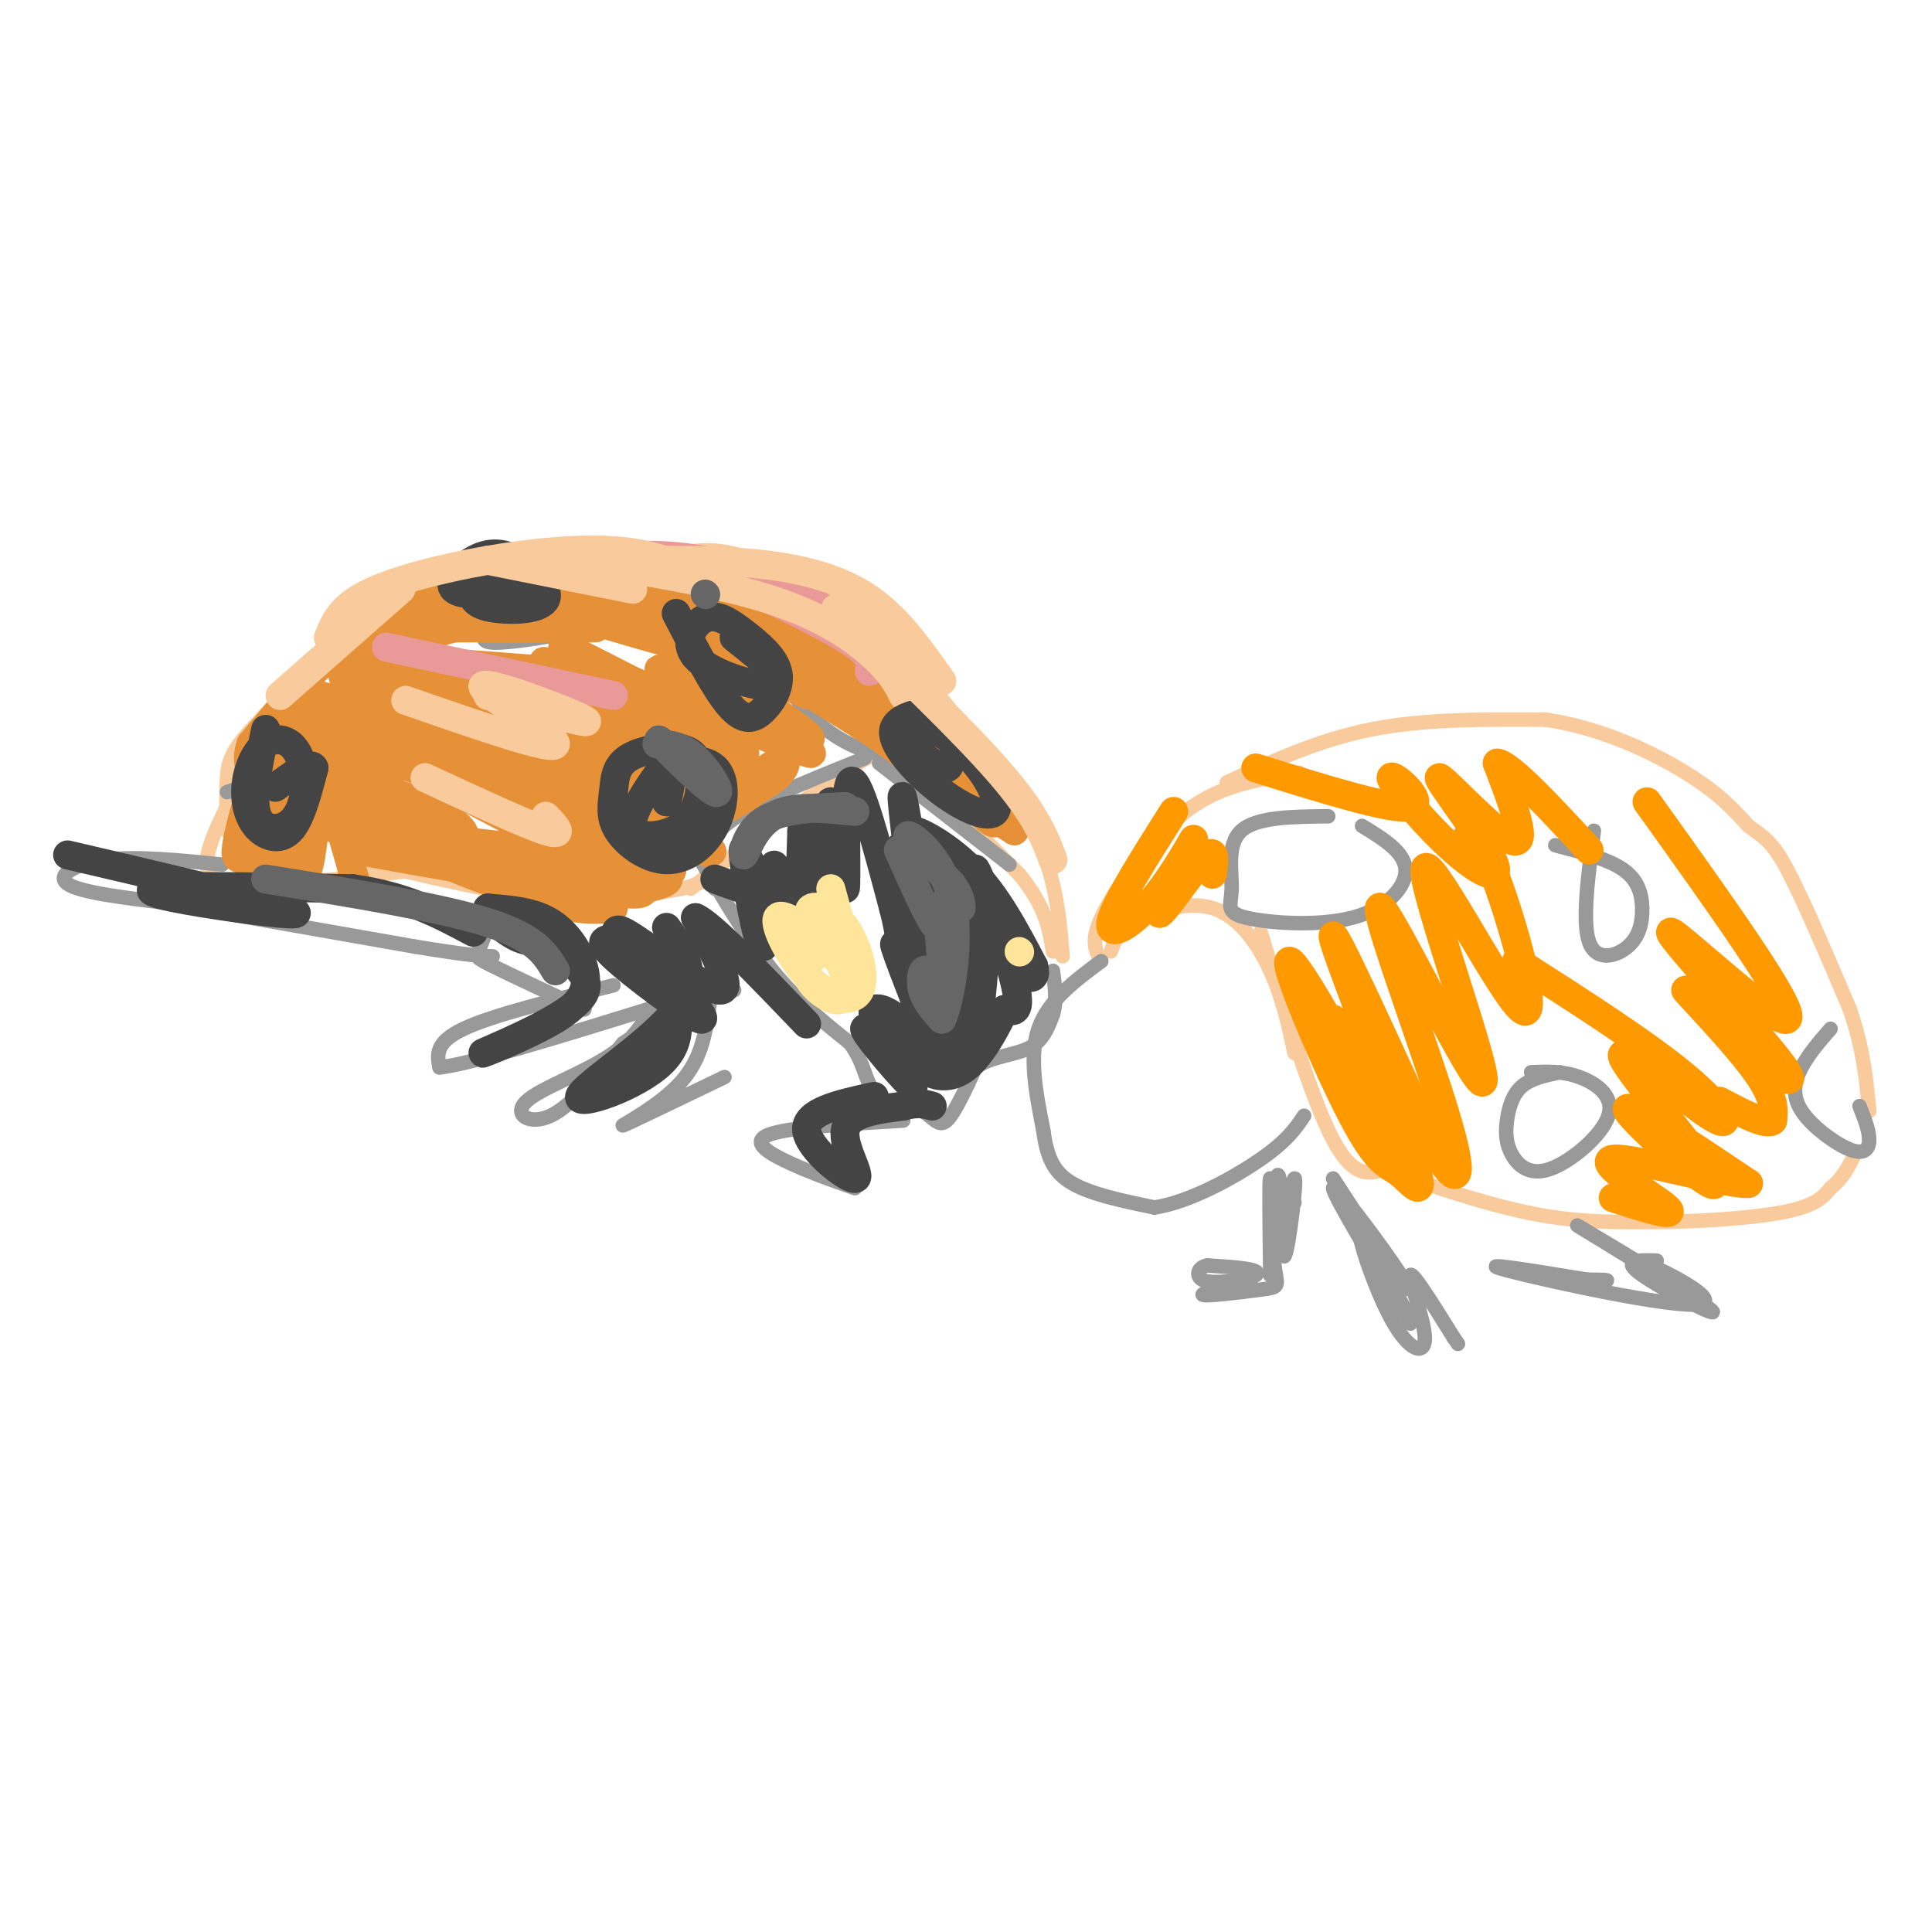 <svg viewBox='0 0 400 400' version='1.1' xmlns='http://www.w3.org/2000/svg' xmlns:xlink='http://www.w3.org/1999/xlink'><g fill='none' stroke='#f9cb9c' stroke-width='3' stroke-linecap='round' stroke-linejoin='round'><path d='M49,163c-3.500,6.833 -7.000,13.667 -6,17c1.000,3.333 6.500,3.167 12,3'/><path d='M55,183c7.333,0.000 19.667,-1.500 32,-3'/><path d='M74,178c14.417,3.500 28.833,7.000 40,8c11.167,1.000 19.083,-0.500 27,-2'/><path d='M141,184c6.000,-1.333 7.500,-3.667 9,-6'/><path d='M143,184c13.000,-10.250 26.000,-20.500 33,-25c7.000,-4.500 8.000,-3.250 9,-2'/><path d='M185,157c5.833,3.667 15.917,13.833 26,24'/><path d='M211,181c5.500,6.667 6.250,11.333 7,16'/><path d='M220,198c-0.667,-8.250 -1.333,-16.500 -6,-26c-4.667,-9.500 -13.333,-20.250 -22,-31'/><path d='M192,141c-6.844,-8.600 -12.956,-14.600 -17,-17c-4.044,-2.400 -6.022,-1.200 -8,0'/><path d='M136,116c3.821,-1.173 7.643,-2.345 12,-2c4.357,0.345 9.250,2.208 14,4c4.750,1.792 9.357,3.512 13,7c3.643,3.488 6.321,8.744 9,14'/><path d='M145,116c0.000,0.000 -32.000,0.000 -32,0'/><path d='M113,116c-11.167,2.000 -23.083,7.000 -35,12'/><path d='M78,128c-10.000,5.667 -17.500,13.833 -25,22'/><path d='M53,150c-5.222,5.378 -5.778,7.822 -6,11c-0.222,3.178 -0.111,7.089 0,11'/><path d='M228,199c-1.137,-2.018 -2.274,-4.036 0,-9c2.274,-4.964 7.958,-12.875 13,-18c5.042,-5.125 9.440,-7.464 14,-9c4.560,-1.536 9.280,-2.268 14,-3'/><path d='M254,162c9.500,-4.417 19.000,-8.833 30,-11c11.000,-2.167 23.500,-2.083 36,-2'/><path d='M320,149c11.467,1.644 22.133,6.756 29,11c6.867,4.244 9.933,7.622 13,11'/><path d='M362,171c3.222,2.422 4.778,2.978 8,9c3.222,6.022 8.111,17.511 13,29'/><path d='M383,209c2.833,8.333 3.417,14.667 4,21'/><path d='M261,193c5.333,17.417 10.667,34.833 15,43c4.333,8.167 7.667,7.083 11,6'/><path d='M287,242c7.089,2.844 19.311,6.956 29,9c9.689,2.044 16.844,2.022 24,2'/><path d='M340,253c9.733,0.089 22.067,-0.689 29,-2c6.933,-1.311 8.467,-3.156 10,-5'/><path d='M379,246c2.500,-2.000 3.750,-4.500 5,-7'/><path d='M230,197c0.631,-1.911 1.262,-3.821 5,-6c3.738,-2.179 10.583,-4.625 16,-3c5.417,1.625 9.405,7.321 12,13c2.595,5.679 3.798,11.339 5,17'/></g>
<g fill='none' stroke='#999999' stroke-width='3' stroke-linecap='round' stroke-linejoin='round'><path d='M145,178c4.917,8.333 9.833,16.667 15,23c5.167,6.333 10.583,10.667 16,15'/><path d='M176,216c3.156,4.378 3.044,7.822 5,10c1.956,2.178 5.978,3.089 10,4'/><path d='M191,230c2.400,1.556 3.400,3.444 5,2c1.600,-1.444 3.800,-6.222 6,-11'/><path d='M202,221c3.156,-2.289 8.044,-2.511 11,-4c2.956,-1.489 3.978,-4.244 5,-7'/><path d='M218,210c0.833,-2.667 0.417,-5.833 0,-9'/><path d='M46,179c-8.778,-0.889 -17.556,-1.778 -24,-1c-6.444,0.778 -10.556,3.222 -8,5c2.556,1.778 11.778,2.889 21,4'/><path d='M35,187c12.000,2.167 31.500,5.583 51,9'/><path d='M86,196c11.167,1.833 13.583,1.917 16,2'/><path d='M59,184c2.583,-0.917 5.167,-1.833 11,-1c5.833,0.833 14.917,3.417 24,6'/><path d='M127,204c-12.500,3.083 -25.000,6.167 -31,9c-6.000,2.833 -5.500,5.417 -5,8'/><path d='M91,221c6.333,-0.667 24.667,-6.333 43,-12'/><path d='M101,192c-0.756,1.978 -1.511,3.956 -2,5c-0.489,1.044 -0.711,1.156 3,3c3.711,1.844 11.356,5.422 19,9'/><path d='M137,204c-2.131,4.964 -4.262,9.929 -10,14c-5.738,4.071 -15.083,7.250 -18,10c-2.917,2.750 0.595,5.071 5,3c4.405,-2.071 9.702,-8.536 15,-15'/><path d='M129,216c6.333,-4.333 14.667,-7.667 23,-11'/><path d='M147,207c-0.733,5.956 -1.467,11.911 -6,17c-4.533,5.089 -12.867,9.311 -12,9c0.867,-0.311 10.933,-5.156 21,-10'/><path d='M187,232c-12.089,0.711 -24.178,1.422 -28,3c-3.822,1.578 0.622,4.022 5,6c4.378,1.978 8.689,3.489 13,5'/><path d='M228,199c-5.500,4.083 -11.000,8.167 -13,14c-2.000,5.833 -0.500,13.417 1,21'/><path d='M216,234c0.733,5.489 2.067,8.711 6,11c3.933,2.289 10.467,3.644 17,5'/><path d='M239,250c7.133,-1.044 16.467,-6.156 22,-10c5.533,-3.844 7.267,-6.422 9,-9'/><path d='M268,249c-1.720,-2.089 -3.440,-4.179 -4,-1c-0.560,3.179 0.042,11.625 0,10c-0.042,-1.625 -0.726,-13.321 -1,-14c-0.274,-0.679 -0.137,9.661 0,20'/><path d='M263,264c1.244,-2.657 4.354,-19.300 5,-20c0.646,-0.700 -1.172,14.542 -2,16c-0.828,1.458 -0.665,-10.869 -1,-15c-0.335,-4.131 -1.167,-0.065 -2,4'/><path d='M263,249c-0.151,3.579 0.471,10.525 1,14c0.529,3.475 0.967,3.478 -3,4c-3.967,0.522 -12.337,1.564 -12,1c0.337,-0.564 9.382,-2.732 11,-4c1.618,-1.268 -4.191,-1.634 -10,-2'/><path d='M250,262c-2.133,0.356 -2.467,2.244 -1,3c1.467,0.756 4.733,0.378 8,0'/><path d='M276,244c5.690,8.714 11.381,17.429 14,21c2.619,3.571 2.167,2.000 -2,-4c-4.167,-6.000 -12.048,-16.429 -12,-15c0.048,1.429 8.024,14.714 16,28'/><path d='M292,274c-0.020,-0.932 -8.069,-17.264 -10,-19c-1.931,-1.736 2.256,11.122 6,18c3.744,6.878 7.047,7.775 7,4c-0.047,-3.775 -3.442,-12.221 -3,-13c0.442,-0.779 4.721,6.111 9,13'/><path d='M301,277c1.500,2.167 0.750,1.083 0,0'/><path d='M343,261c-3.804,-0.119 -7.607,-0.238 -3,3c4.607,3.238 17.625,9.833 14,7c-3.625,-2.833 -23.893,-15.095 -27,-17c-3.107,-1.905 10.946,6.548 25,15'/><path d='M352,269c-0.557,-0.155 -14.448,-8.041 -13,-8c1.448,0.041 18.236,8.011 13,9c-5.236,0.989 -32.496,-5.003 -40,-7c-7.504,-1.997 4.748,0.002 17,2'/><path d='M329,265c3.711,0.311 4.489,0.089 3,0c-1.489,-0.089 -5.244,-0.044 -9,0'/><path d='M323,222c-3.048,0.644 -6.095,1.288 -8,3c-1.905,1.712 -2.666,4.494 -3,7c-0.334,2.506 -0.241,4.738 1,7c1.241,2.262 3.632,4.555 8,3c4.368,-1.555 10.715,-6.957 12,-11c1.285,-4.043 -2.490,-6.727 -6,-8c-3.510,-1.273 -6.755,-1.137 -10,-1'/><path d='M379,213c-2.268,2.609 -4.536,5.219 -6,8c-1.464,2.781 -2.124,5.735 0,9c2.124,3.265 7.033,6.841 10,8c2.967,1.159 3.990,-0.097 4,-2c0.010,-1.903 -0.995,-4.451 -2,-7'/><path d='M330,172c-1.228,9.421 -2.456,18.842 -1,23c1.456,4.158 5.596,3.053 8,1c2.404,-2.053 3.070,-5.053 3,-8c-0.070,-2.947 -0.877,-5.842 -4,-8c-3.123,-2.158 -8.561,-3.579 -14,-5'/><path d='M275,169c-7.441,0.074 -14.883,0.147 -18,3c-3.117,2.853 -1.910,8.485 -2,12c-0.090,3.515 -1.478,4.911 3,6c4.478,1.089 14.821,1.870 22,0c7.179,-1.870 11.194,-6.391 11,-10c-0.194,-3.609 -4.597,-6.304 -9,-9'/><path d='M177,145c0.000,0.000 0.100,0.100 0.1,0.1'/><path d='M177,145c1.581,-3.297 3.162,-6.593 0,-8c-3.162,-1.407 -11.068,-0.924 -13,2c-1.932,2.924 2.111,8.289 7,12c4.889,3.711 10.624,5.768 14,5c3.376,-0.768 4.393,-4.362 2,-8c-2.393,-3.638 -8.197,-7.319 -14,-11'/><path d='M173,137c-2.500,-2.000 -1.750,-1.500 -1,-1'/><path d='M117,122c-6.687,-0.258 -13.374,-0.515 -16,1c-2.626,1.515 -1.190,4.804 -1,7c0.190,2.196 -0.867,3.300 4,3c4.867,-0.300 15.656,-2.004 20,-4c4.344,-1.996 2.241,-4.285 -1,-6c-3.241,-1.715 -7.621,-2.858 -12,-4'/><path d='M108,161c-6.512,0.879 -13.024,1.758 -15,5c-1.976,3.242 0.584,8.848 5,10c4.416,1.152 10.689,-2.152 14,-5c3.311,-2.848 3.660,-5.242 3,-7c-0.660,-1.758 -2.330,-2.879 -4,-4'/><path d='M65,144c0.500,4.333 1.000,8.667 -2,12c-3.000,3.333 -9.500,5.667 -16,8'/><path d='M148,184c-1.583,-4.250 -3.167,-8.500 2,-13c5.167,-4.500 17.083,-9.250 29,-14'/><path d='M182,158c0.000,0.000 27.000,21.000 27,21'/></g>
<g fill='none' stroke='#e69138' stroke-width='6' stroke-linecap='round' stroke-linejoin='round'><path d='M57,159c-2.756,9.244 -5.511,18.489 -5,17c0.511,-1.489 4.289,-13.711 5,-18c0.711,-4.289 -1.644,-0.644 -4,3'/><path d='M53,161c-1.572,3.493 -3.502,10.725 -4,14c-0.498,3.275 0.436,2.593 2,3c1.564,0.407 3.760,1.903 6,-2c2.240,-3.903 4.526,-13.205 4,-12c-0.526,1.205 -3.865,12.916 -4,14c-0.135,1.084 2.932,-8.458 6,-18'/><path d='M63,160c0.319,0.928 -1.884,12.249 -2,18c-0.116,5.751 1.853,5.933 3,1c1.147,-4.933 1.470,-14.981 3,-15c1.530,-0.019 4.265,9.990 7,20'/><path d='M67,159c4.532,4.639 9.065,9.278 15,12c5.935,2.722 13.274,3.527 14,2c0.726,-1.527 -5.159,-5.386 -12,-8c-6.841,-2.614 -14.637,-3.982 -18,-4c-3.363,-0.018 -2.293,1.315 -1,3c1.293,1.685 2.810,3.723 15,7c12.190,3.277 35.054,7.793 41,9c5.946,1.207 -5.027,-0.897 -16,-3'/><path d='M105,177c-11.199,-3.198 -31.198,-9.692 -40,-11c-8.802,-1.308 -6.408,2.571 9,7c15.408,4.429 43.831,9.408 46,10c2.169,0.592 -21.915,-3.204 -46,-7'/><path d='M74,176c2.900,0.704 33.148,5.966 47,8c13.852,2.034 11.306,0.842 13,0c1.694,-0.842 7.628,-1.333 2,-4c-5.628,-2.667 -22.818,-7.509 -28,-8c-5.182,-0.491 1.643,3.368 11,6c9.357,2.632 21.245,4.038 20,2c-1.245,-2.038 -15.622,-7.519 -30,-13'/><path d='M109,167c1.773,-0.301 21.206,5.448 31,8c9.794,2.552 9.950,1.908 0,-3c-9.950,-4.908 -30.007,-14.078 -32,-14c-1.993,0.078 14.079,9.406 23,14c8.921,4.594 10.692,4.456 3,0c-7.692,-4.456 -24.846,-13.228 -42,-22'/><path d='M92,150c-3.373,-0.288 9.193,9.991 18,16c8.807,6.009 13.854,7.749 17,8c3.146,0.251 4.392,-0.986 -7,-6c-11.392,-5.014 -35.421,-13.803 -38,-13c-2.579,0.803 16.292,11.199 26,16c9.708,4.801 10.252,4.009 13,4c2.748,-0.009 7.702,0.767 -4,-5c-11.702,-5.767 -40.058,-18.076 -50,-22c-9.942,-3.924 -1.471,0.538 7,5'/><path d='M74,153c12.763,5.763 41.172,17.672 39,17c-2.172,-0.672 -34.925,-13.924 -48,-19c-13.075,-5.076 -6.471,-1.975 -4,0c2.471,1.975 0.809,2.825 2,5c1.191,2.175 5.233,5.677 10,8c4.767,2.323 10.257,3.468 10,2c-0.257,-1.468 -6.262,-5.549 -13,-8c-6.738,-2.451 -14.211,-3.272 -15,-3c-0.789,0.272 5.105,1.636 11,3'/><path d='M66,158c6.075,0.206 15.761,-0.779 30,3c14.239,3.779 33.031,12.322 28,10c-5.031,-2.322 -33.885,-15.509 -48,-22c-14.115,-6.491 -13.493,-6.286 4,-1c17.493,5.286 51.855,15.653 57,17c5.145,1.347 -18.928,-6.327 -43,-14'/><path d='M94,151c-12.713,-4.518 -22.995,-8.813 -6,-3c16.995,5.813 61.267,21.733 56,19c-5.267,-2.733 -60.072,-24.121 -63,-26c-2.928,-1.879 46.021,15.749 55,20c8.979,4.251 -22.010,-4.874 -53,-14'/><path d='M83,147c-10.040,-2.955 -8.639,-3.344 -8,-6c0.639,-2.656 0.517,-7.579 19,-2c18.483,5.579 55.573,21.660 54,23c-1.573,1.340 -41.808,-12.062 -62,-19c-20.192,-6.938 -20.341,-7.411 -12,-7c8.341,0.411 25.170,1.705 42,3'/><path d='M116,139c13.972,4.607 27.901,14.623 35,20c7.099,5.377 7.366,6.115 -5,-1c-12.366,-7.115 -37.366,-22.082 -33,-21c4.366,1.082 38.099,18.214 41,19c2.901,0.786 -25.028,-14.776 -34,-20c-8.972,-5.224 1.014,-0.112 11,5'/><path d='M131,141c12.033,5.159 36.617,15.558 37,15c0.383,-0.558 -23.435,-12.073 -27,-14c-3.565,-1.927 13.124,5.735 19,11c5.876,5.265 0.938,8.132 -4,11'/><path d='M156,164c-3.747,3.191 -11.115,5.667 -10,4c1.115,-1.667 10.711,-7.478 16,-11c5.289,-3.522 6.270,-4.756 0,-8c-6.270,-3.244 -19.791,-8.498 -24,-10c-4.209,-1.502 0.896,0.749 6,3'/><path d='M144,142c8.793,4.481 27.776,14.184 23,10c-4.776,-4.184 -33.311,-22.256 -32,-23c1.311,-0.744 32.468,15.838 33,15c0.532,-0.838 -29.562,-19.097 -33,-21c-3.438,-1.903 19.781,12.548 43,27'/><path d='M178,150c11.715,7.402 19.501,12.407 9,5c-10.501,-7.407 -39.289,-27.225 -37,-27c2.289,0.225 35.654,20.493 43,24c7.346,3.507 -11.327,-9.746 -30,-23'/><path d='M163,129c-2.042,-3.403 7.853,-0.412 19,10c11.147,10.412 23.544,28.244 24,31c0.456,2.756 -11.031,-9.566 -17,-16c-5.969,-6.434 -6.420,-6.981 -2,-3c4.420,3.981 13.710,12.491 23,21'/><path d='M210,172c-10.187,-6.273 -47.153,-32.455 -52,-39c-4.847,-6.545 22.426,6.545 23,7c0.574,0.455 -25.550,-11.727 -39,-17c-13.450,-5.273 -14.225,-3.636 -15,-2'/><path d='M127,121c6.047,2.265 28.664,8.929 30,9c1.336,0.071 -18.609,-6.451 -32,-10c-13.391,-3.549 -20.229,-4.127 -10,0c10.229,4.127 37.523,12.957 34,13c-3.523,0.043 -37.864,-8.702 -51,-12c-13.136,-3.298 -5.068,-1.149 3,1'/><path d='M101,122c11.607,3.536 39.124,11.876 45,13c5.876,1.124 -9.889,-4.967 -25,-7c-15.111,-2.033 -29.568,-0.009 -26,1c3.568,1.009 25.162,1.003 28,1c2.838,-0.003 -13.081,-0.001 -29,0'/><path d='M94,130c-9.416,2.347 -18.457,8.215 -19,7c-0.543,-1.215 7.411,-9.511 19,-13c11.589,-3.489 26.812,-2.170 35,-1c8.188,1.170 9.339,2.191 9,3c-0.339,0.809 -2.170,1.404 -4,2'/><path d='M71,140c0.750,-3.513 1.500,-7.026 7,-12c5.500,-4.974 15.750,-11.410 33,-11c17.250,0.410 41.500,7.667 53,11c11.500,3.333 10.250,2.744 12,5c1.750,2.256 6.500,7.359 8,9c1.500,1.641 -0.250,-0.179 -2,-2'/><path d='M83,126c12.911,-5.101 25.821,-10.202 41,-10c15.179,0.202 32.625,5.708 45,12c12.375,6.292 19.679,13.369 22,16c2.321,2.631 -0.339,0.815 -3,-1'/><path d='M122,120c-13.167,-0.833 -26.333,-1.667 -38,4c-11.667,5.667 -21.833,17.833 -32,30'/><path d='M52,154c-2.932,7.941 5.736,12.794 19,16c13.264,3.206 31.122,4.767 40,6c8.878,1.233 8.775,2.140 2,2c-6.775,-0.140 -20.221,-1.326 -21,0c-0.779,1.326 11.111,5.163 23,9'/><path d='M115,187c5.833,1.667 8.917,1.333 12,1'/></g>
<g fill='none' stroke='#ea9999' stroke-width='6' stroke-linecap='round' stroke-linejoin='round'><path d='M80,134c0.000,0.000 47.000,10.000 47,10'/><path d='M118,116c10.300,-1.035 20.600,-2.070 32,1c11.400,3.070 23.901,10.246 21,10c-2.901,-0.246 -21.204,-7.912 -22,-8c-0.796,-0.088 15.915,7.404 24,12c8.085,4.596 7.542,6.298 7,8'/></g>
<g fill='none' stroke='#f9cb9c' stroke-width='6' stroke-linecap='round' stroke-linejoin='round'><path d='M84,145c15.542,5.399 31.083,10.798 31,9c-0.083,-1.798 -15.792,-10.792 -15,-12c0.792,-1.208 18.083,5.369 21,7c2.917,1.631 -8.542,-1.685 -20,-5'/><path d='M113,115c17.111,2.644 34.222,5.289 46,9c11.778,3.711 18.222,8.489 22,12c3.778,3.511 4.889,5.756 6,8'/><path d='M113,169c2.083,2.167 4.167,4.333 0,3c-4.167,-1.333 -14.583,-6.167 -25,-11'/></g>
<g fill='none' stroke='#444444' stroke-width='6' stroke-linecap='round' stroke-linejoin='round'><path d='M55,151c-1.398,6.700 -2.796,13.401 -2,17c0.796,3.599 3.785,4.097 6,3c2.215,-1.097 3.657,-3.788 4,-7c0.343,-3.212 -0.411,-6.946 -2,-9c-1.589,-2.054 -4.011,-2.429 -6,-1c-1.989,1.429 -3.543,4.661 -4,8c-0.457,3.339 0.185,6.783 2,9c1.815,2.217 4.804,3.205 7,1c2.196,-2.205 3.598,-7.602 5,-13'/><path d='M65,159c-0.500,-1.500 -4.250,1.250 -8,4'/><path d='M140,155c-4.805,6.509 -9.610,13.018 -9,16c0.610,2.982 6.634,2.437 10,0c3.366,-2.437 4.075,-6.767 4,-10c-0.075,-3.233 -0.934,-5.369 -4,-6c-3.066,-0.631 -8.339,0.243 -11,2c-2.661,1.757 -2.711,4.396 -3,7c-0.289,2.604 -0.818,5.173 1,8c1.818,2.827 5.985,5.912 10,6c4.015,0.088 7.880,-2.822 10,-7c2.120,-4.178 2.494,-9.625 0,-12c-2.494,-2.375 -7.855,-1.679 -10,0c-2.145,1.679 -1.072,4.339 0,7'/><path d='M138,166c0.167,0.333 0.583,-2.333 1,-5'/><path d='M105,122c0.000,0.000 2.000,1.000 2,1'/><path d='M193,147c-4.165,0.946 -8.329,1.891 -8,5c0.329,3.109 5.152,8.381 10,12c4.848,3.619 9.723,5.585 11,4c1.277,-1.585 -1.042,-6.720 -5,-11c-3.958,-4.280 -9.556,-7.704 -12,-8c-2.444,-0.296 -1.735,2.536 0,5c1.735,2.464 4.496,4.561 6,5c1.504,0.439 1.752,-0.781 2,-2'/><path d='M140,127c3.990,7.729 7.980,15.458 11,19c3.020,3.542 5.069,2.896 7,1c1.931,-1.896 3.743,-5.041 3,-8c-0.743,-2.959 -4.043,-5.731 -7,-8c-2.957,-2.269 -5.571,-4.036 -8,-3c-2.429,1.036 -4.672,4.876 -2,8c2.672,3.124 10.258,5.533 14,6c3.742,0.467 3.641,-1.010 2,-3c-1.641,-1.990 -4.820,-4.495 -8,-7'/><path d='M103,118c-2.343,1.775 -4.686,3.549 -5,5c-0.314,1.451 1.401,2.578 5,3c3.599,0.422 9.080,0.138 10,-2c0.920,-2.138 -2.723,-6.130 -6,-8c-3.277,-1.870 -6.190,-1.619 -9,0c-2.810,1.619 -5.517,4.605 -4,6c1.517,1.395 7.259,1.197 13,1'/><path d='M148,182c4.363,1.589 8.727,3.178 10,3c1.273,-0.178 -0.544,-2.123 -2,-5c-1.456,-2.877 -2.552,-6.685 -2,-2c0.552,4.685 2.750,17.863 4,18c1.250,0.137 1.552,-12.767 2,-16c0.448,-3.233 1.044,3.207 2,6c0.956,2.793 2.273,1.941 3,-1c0.727,-2.941 0.863,-7.970 1,-13'/><path d='M166,172c0.991,2.782 2.970,16.237 4,14c1.030,-2.237 1.111,-20.167 2,-20c0.889,0.167 2.585,18.429 3,18c0.415,-0.429 -0.453,-19.551 1,-22c1.453,-2.449 5.226,11.776 9,26'/><path d='M185,188c1.642,6.167 1.247,8.583 1,3c-0.247,-5.583 -0.344,-19.167 1,-15c1.344,4.167 4.131,26.083 4,25c-0.131,-1.083 -3.180,-25.167 -4,-33c-0.820,-7.833 0.590,0.583 2,9'/><path d='M189,177c2.582,7.494 8.037,21.729 10,24c1.963,2.271 0.433,-7.422 -3,-15c-3.433,-7.578 -8.771,-13.040 -8,-14c0.771,-0.960 7.649,2.583 13,8c5.351,5.417 9.176,12.709 13,20'/><path d='M214,200c1.150,3.793 -2.475,3.274 -6,-3c-3.525,-6.274 -6.949,-18.305 -6,-17c0.949,1.305 6.271,15.944 8,23c1.729,7.056 -0.136,6.528 -2,6'/><path d='M208,209c-1.631,3.536 -4.708,9.375 -8,12c-3.292,2.625 -6.798,2.036 -9,0c-2.202,-2.036 -3.101,-5.518 -4,-9'/><path d='M187,212c-2.679,-2.708 -7.378,-4.977 -6,-1c1.378,3.977 8.833,14.200 8,14c-0.833,-0.200 -9.955,-10.823 -10,-12c-0.045,-1.177 8.987,7.092 12,7c3.013,-0.092 0.006,-8.546 -3,-17'/><path d='M188,203c-1.601,-5.525 -4.102,-10.838 -2,-5c2.102,5.838 8.809,22.827 9,20c0.191,-2.827 -6.134,-25.469 -6,-27c0.134,-1.531 6.729,18.049 10,25c3.271,6.951 3.220,1.272 3,-4c-0.220,-5.272 -0.610,-10.136 -1,-15'/><path d='M201,197c-0.108,2.724 0.122,17.032 1,16c0.878,-1.032 2.403,-17.406 2,-24c-0.403,-6.594 -2.736,-3.407 -4,-3c-1.264,0.407 -1.460,-1.966 -2,4c-0.540,5.966 -1.423,20.269 -1,20c0.423,-0.269 2.152,-15.111 2,-23c-0.152,-7.889 -2.186,-8.825 -4,-7c-1.814,1.825 -3.407,6.413 -5,11'/><path d='M190,191c-1.000,1.833 -1.000,0.917 -1,0'/></g>
<g fill='none' stroke='#ffe599' stroke-width='6' stroke-linecap='round' stroke-linejoin='round'><path d='M175,194c-3.992,2.195 -7.983,4.389 -8,7c-0.017,2.611 3.942,5.637 6,6c2.058,0.363 2.215,-1.937 2,-4c-0.215,-2.063 -0.801,-3.889 -4,-7c-3.199,-3.111 -9.010,-7.506 -10,-6c-0.990,1.506 2.840,8.915 7,13c4.160,4.085 8.651,4.848 10,2c1.349,-2.848 -0.445,-9.305 -3,-13c-2.555,-3.695 -5.873,-4.627 -7,-4c-1.127,0.627 -0.064,2.814 1,5'/><path d='M169,193c1.622,2.778 5.178,7.222 6,6c0.822,-1.222 -1.089,-8.111 -3,-15'/><path d='M211,197c0.000,0.000 0.100,0.100 0.1,0.1'/></g>
<g fill='none' stroke='#444444' stroke-width='6' stroke-linecap='round' stroke-linejoin='round'><path d='M14,177c19.399,4.530 38.798,9.060 45,11c6.202,1.940 -0.792,1.292 -10,0c-9.208,-1.292 -20.631,-3.226 -17,-4c3.631,-0.774 22.315,-0.387 41,0'/><path d='M73,184c11.000,1.500 18.000,5.250 25,9'/><path d='M117,198c3.394,2.943 6.788,5.885 2,10c-4.788,4.115 -17.758,9.401 -19,10c-1.242,0.599 9.244,-3.489 15,-7c5.756,-3.511 6.780,-6.445 6,-10c-0.780,-3.555 -3.366,-7.730 -7,-10c-3.634,-2.270 -8.317,-2.635 -13,-3'/><path d='M101,188c-1.000,0.867 3.000,4.533 6,6c3.000,1.467 5.000,0.733 7,0'/><path d='M138,203c2.107,5.958 4.214,11.917 -1,17c-5.214,5.083 -17.750,9.292 -17,7c0.750,-2.292 14.786,-11.083 20,-18c5.214,-6.917 1.607,-11.958 -2,-17'/><path d='M134,197c6.696,7.298 13.391,14.596 11,14c-2.391,-0.596 -13.870,-9.085 -18,-13c-4.130,-3.915 -0.911,-3.256 0,-4c0.911,-0.744 -0.485,-2.893 4,0c4.485,2.893 14.853,10.826 18,11c3.147,0.174 -0.926,-7.413 -5,-15'/><path d='M144,190c3.000,1.167 13.000,11.583 23,22'/><path d='M181,227c-7.179,1.560 -14.357,3.119 -14,7c0.357,3.881 8.250,10.083 10,10c1.750,-0.083 -2.643,-6.452 -2,-10c0.643,-3.548 6.321,-4.274 12,-5'/><path d='M187,229c3.000,-0.833 4.500,-0.417 6,0'/></g>
<g fill='none' stroke='#f9cb9c' stroke-width='6' stroke-linecap='round' stroke-linejoin='round'><path d='M101,116c0.000,0.000 30.000,6.000 30,6'/><path d='M136,116c7.711,0.022 15.422,0.044 23,1c7.578,0.956 15.022,2.844 21,7c5.978,4.156 10.489,10.578 15,17'/><path d='M173,126c13.250,12.667 26.500,25.333 34,34c7.500,8.667 9.250,13.333 11,18'/><path d='M83,122c0.000,0.000 -25.000,22.000 -25,22'/><path d='M68,132c1.232,-3.095 2.464,-6.190 8,-9c5.536,-2.810 15.375,-5.333 25,-7c9.625,-1.667 19.036,-2.476 26,-2c6.964,0.476 11.482,2.238 16,4'/></g>
<g fill='none' stroke='#666666' stroke-width='6' stroke-linecap='round' stroke-linejoin='round'><path d='M186,176c3.432,7.693 6.864,15.385 8,16c1.136,0.615 -0.024,-5.849 0,-4c0.024,1.849 1.233,12.011 1,15c-0.233,2.989 -1.909,-1.195 -3,-2c-1.091,-0.805 -1.597,1.770 -1,4c0.597,2.230 2.299,4.115 4,6'/><path d='M195,211c1.714,-3.833 4.000,-16.417 2,-25c-2.000,-8.583 -8.286,-13.167 -9,-13c-0.714,0.167 4.143,5.083 9,10'/><path d='M197,183c1.833,2.500 1.917,3.750 2,5'/><path d='M177,168c-6.488,-0.673 -12.976,-1.345 -17,1c-4.024,2.345 -5.583,7.708 -6,8c-0.417,0.292 0.310,-4.488 4,-7c3.690,-2.512 10.345,-2.756 17,-3'/><path d='M136,154c2.577,0.161 5.155,0.321 8,3c2.845,2.679 5.958,7.875 4,7c-1.958,-0.875 -8.988,-7.821 -11,-10c-2.012,-2.179 0.994,0.411 4,3'/><path d='M146,123c0.000,0.000 0.100,0.100 0.1,0.1'/><path d='M55,182c18.000,2.917 36.000,5.833 46,9c10.000,3.167 12.000,6.583 14,10'/></g>
<g fill='none' stroke='#ff9900' stroke-width='6' stroke-linecap='round' stroke-linejoin='round'><path d='M243,168c-6.196,9.776 -12.391,19.553 -13,23c-0.609,3.447 4.370,0.565 9,-5c4.630,-5.565 8.911,-13.811 8,-12c-0.911,1.811 -7.015,13.680 -7,15c0.015,1.320 6.147,-7.909 9,-11c2.853,-3.091 2.426,-0.046 2,3'/><path d='M276,211c2.490,8.707 4.980,17.414 8,23c3.020,5.586 6.570,8.052 2,-2c-4.570,-10.052 -17.261,-32.622 -19,-33c-1.739,-0.378 7.473,21.438 13,32c5.527,10.562 7.368,9.872 10,12c2.632,2.128 6.055,7.073 2,-5c-4.055,-12.073 -15.587,-41.164 -16,-44c-0.413,-2.836 10.294,20.582 21,44'/><path d='M297,238c4.909,8.363 6.682,7.272 2,-8c-4.682,-15.272 -15.819,-44.724 -13,-42c2.819,2.724 19.595,37.625 21,36c1.405,-1.625 -12.562,-39.776 -12,-44c0.562,-4.224 15.651,25.478 20,29c4.349,3.522 -2.043,-19.137 -6,-29c-3.957,-9.863 -5.478,-6.932 -7,-4'/><path d='M302,176c-1.167,-0.667 -0.583,-0.333 0,0'/><path d='M260,159c14.274,4.453 28.549,8.907 32,8c3.451,-0.907 -3.921,-7.173 -4,-6c-0.079,1.173 7.133,9.787 13,15c5.867,5.213 10.387,7.026 8,2c-2.387,-5.026 -11.681,-16.892 -11,-17c0.681,-0.108 11.337,11.540 15,13c3.663,1.460 0.331,-7.270 -3,-16'/><path d='M310,158c2.667,0.333 10.833,9.167 19,18'/><path d='M341,166c15.596,21.770 31.192,43.540 29,45c-2.192,1.460 -22.174,-17.389 -24,-18c-1.826,-0.611 14.502,17.016 21,25c6.498,7.984 3.164,6.326 -3,1c-6.164,-5.326 -15.160,-14.318 -15,-14c0.160,0.318 9.474,9.948 14,16c4.526,6.052 4.263,8.526 4,11'/><path d='M367,232c-1.167,1.167 -6.083,-1.417 -11,-4'/><path d='M314,199c13.477,8.624 26.954,17.248 35,24c8.046,6.752 10.662,11.632 5,8c-5.662,-3.632 -19.600,-15.778 -18,-12c1.600,3.778 18.738,23.479 19,26c0.262,2.521 -16.354,-12.137 -18,-15c-1.646,-2.863 11.677,6.068 25,15'/><path d='M362,245c-3.250,0.571 -23.875,-5.500 -28,-5c-4.125,0.500 8.250,7.571 11,10c2.750,2.429 -4.125,0.214 -11,-2'/></g>
</svg>